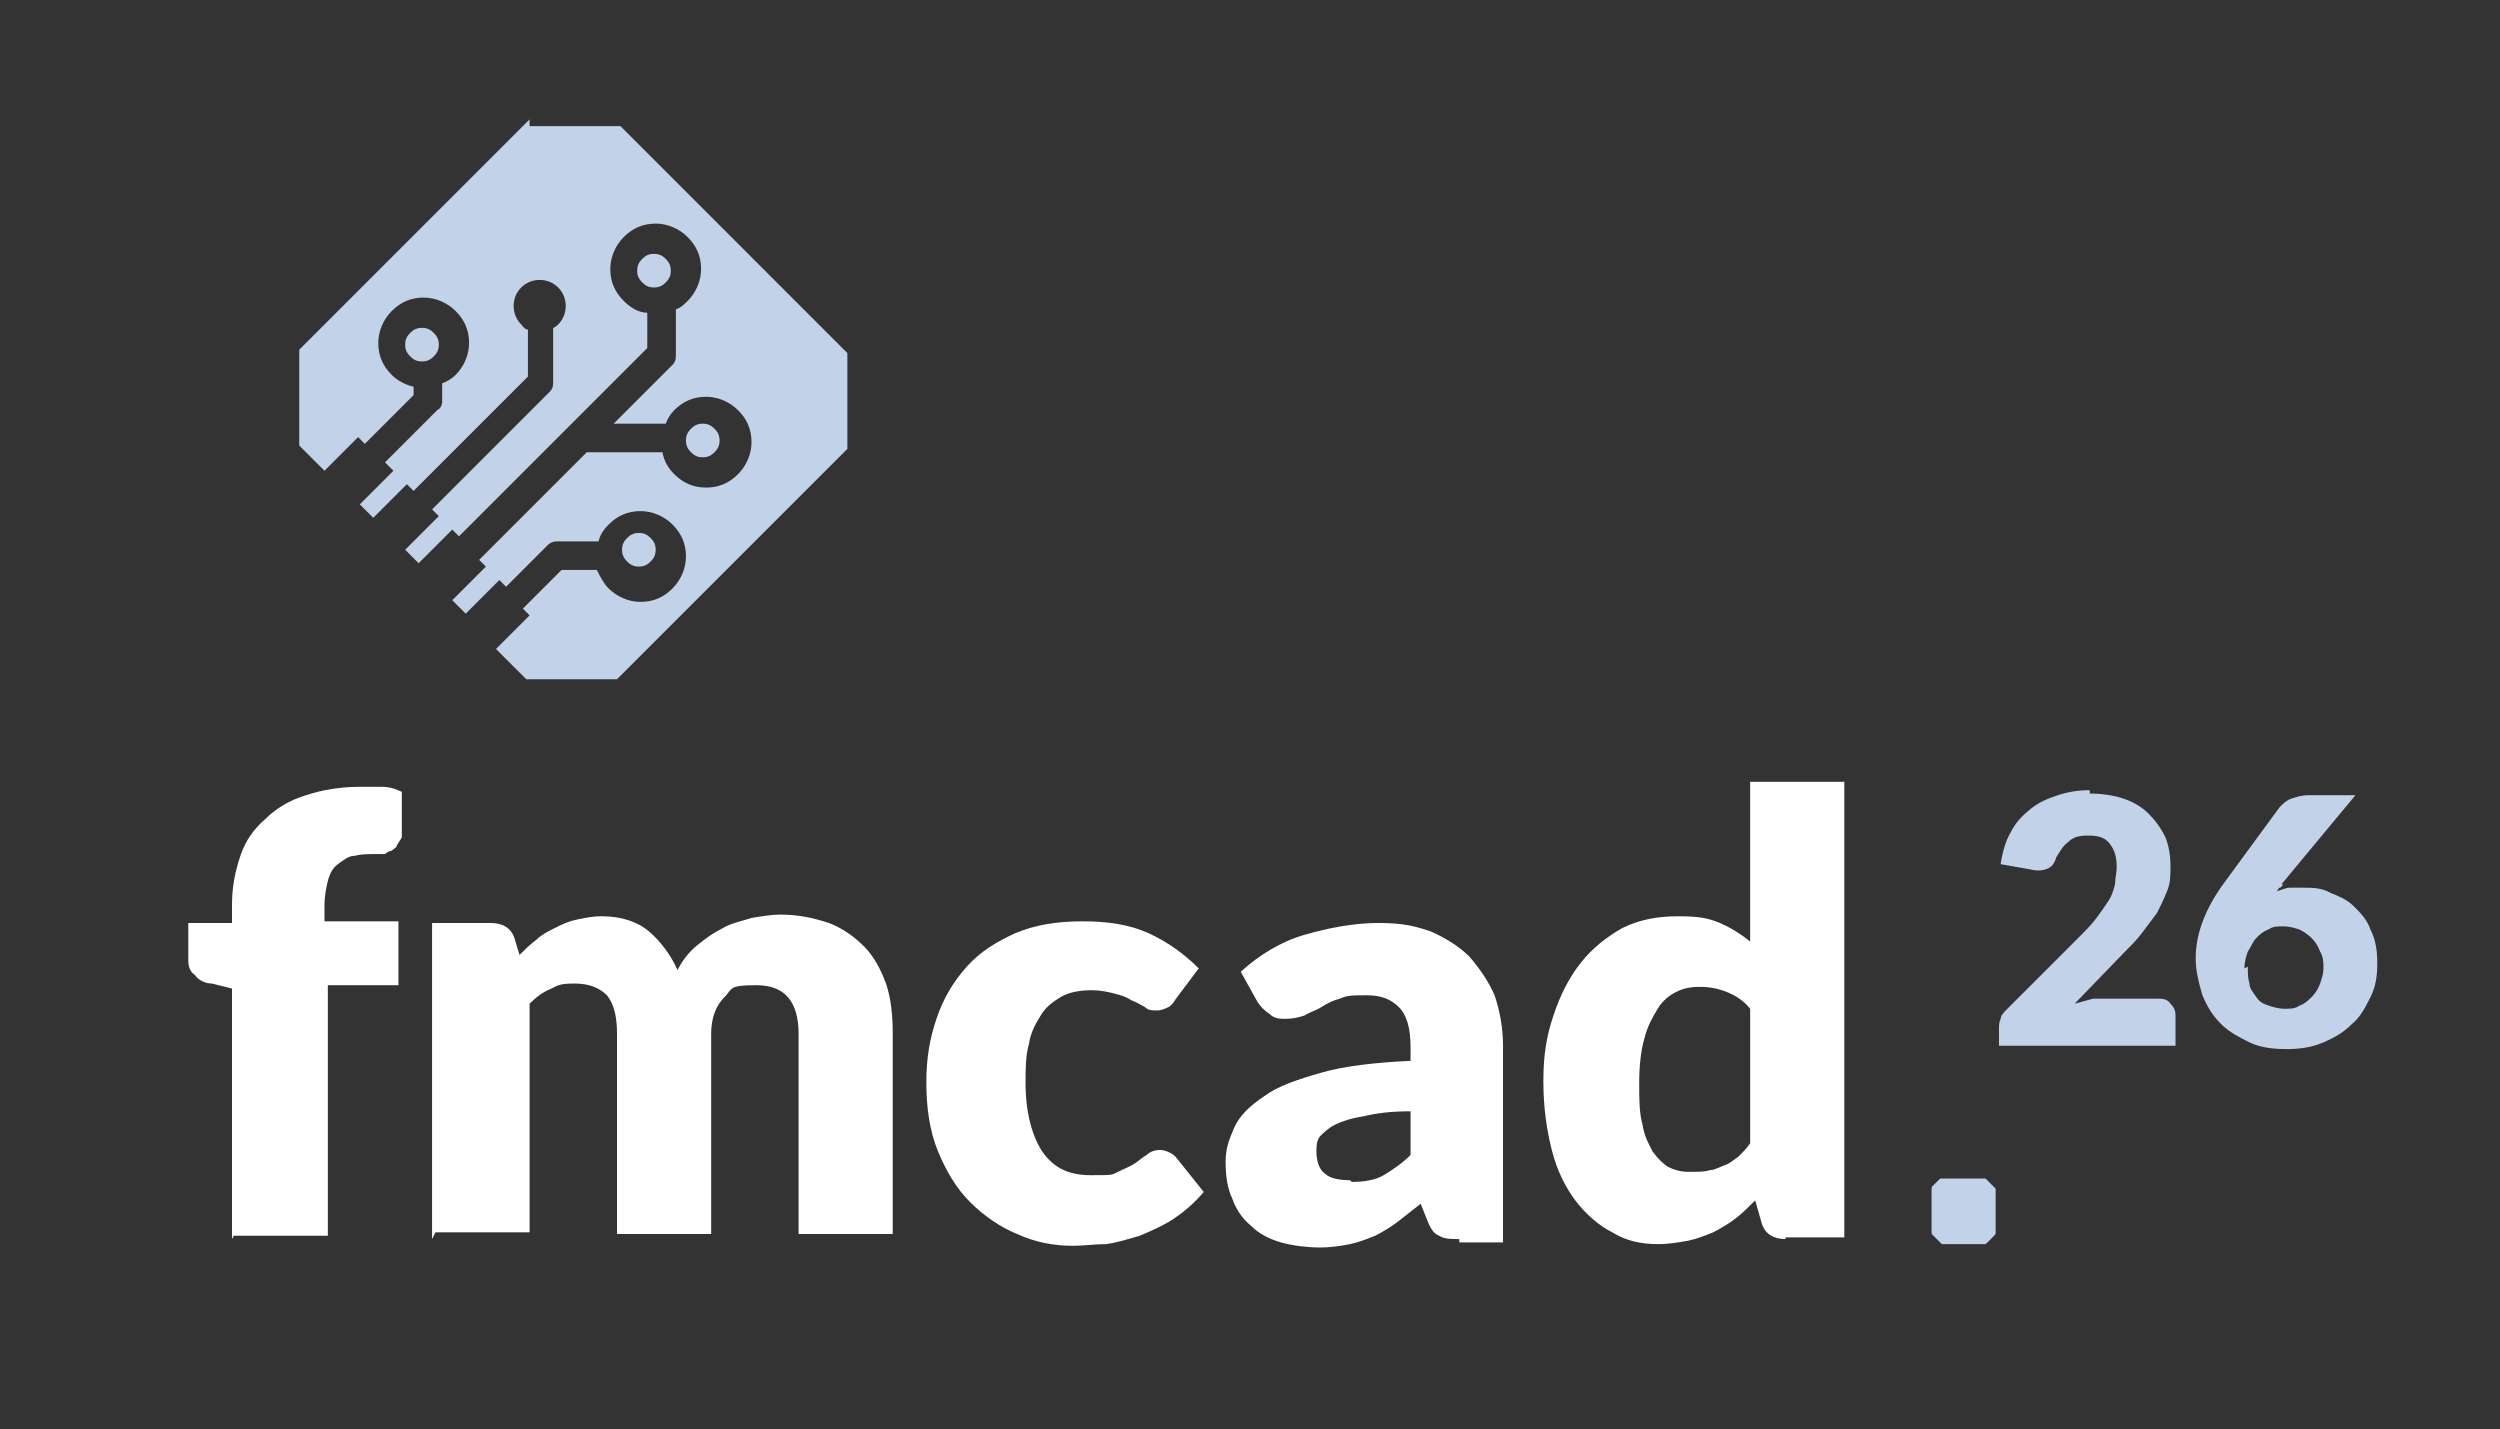 <?xml version="1.0" encoding="UTF-8"?>
<svg id="Layer_1" xmlns="http://www.w3.org/2000/svg" version="1.1" viewBox="0 0 148.7 85">
  <rect x="0" y="0" width="148.7" height="85" fill="#333333" stroke="none"/>
  <!-- Generator: Adobe Illustrator 29.6.0, SVG Export Plug-In . SVG Version: 2.1.1 Build 207)  -->
  <defs>
    <style>
      .st0 {
        fill: #c2d2e9;
      }

      .st1 {
        fill: #fff;
      }
    </style>
  </defs>
  <path class="st1" d="M70,59.4c-.2.2-.3.4-.5.5-.2.1-.4.2-.7.2s-.5,0-.7-.2c-.2-.1-.5-.3-.8-.4-.3-.2-.6-.3-1-.4-.4-.1-.8-.2-1.4-.2s-1.3.1-1.8.4c-.5.3-.9.6-1.2,1.1-.3.5-.6,1-.7,1.7-.2.7-.2,1.5-.2,2.3,0,1.8.4,3.2,1,4.1.7,1,1.6,1.4,2.9,1.4s1.2,0,1.6-.2c.4-.2.7-.3,1-.5.3-.2.5-.4.7-.5.2-.2.5-.3.8-.3s.8.2,1,.5l1.6,2c-.6.7-1.2,1.2-1.8,1.6-.6.4-1.3.7-2,1-.7.2-1.3.4-2,.5-.7,0-1.3.1-2,.1-1.1,0-2.2-.2-3.3-.7-1-.4-2-1.1-2.8-1.9-.8-.8-1.4-1.8-1.9-3-.5-1.2-.7-2.6-.7-4.1s.2-2.6.6-3.8c.4-1.2,1-2.2,1.8-3.1.8-.9,1.8-1.5,2.9-2,1.2-.5,2.5-.7,4-.7s2.8.2,3.9.7c1.1.5,2.1,1.2,3,2.1l-1.5,2Z"/>
  <path class="st1" d="M13.8,73.7v-14.9l-1.2-.3c-.4,0-.8-.2-1-.5-.3-.2-.4-.5-.4-.9v-2.2h2.6v-1.1c0-1.1.2-2,.5-2.9.3-.9.8-1.6,1.5-2.2.6-.6,1.4-1.1,2.4-1.4.9-.3,2-.5,3.2-.5s.9,0,1.3,0c.4,0,.8.1,1.2.3v2.7c-.1.2-.2.3-.3.5,0,.1-.2.2-.3.3-.1,0-.3.1-.4.2-.2,0-.3,0-.5,0-.5,0-.9,0-1.3.1-.4,0-.7.3-1,.5-.3.2-.5.6-.6,1-.1.4-.2.9-.2,1.5v.9h4.4v3.8h-4.2v14.9h-5.6Z"/>
  <path class="st1" d="M80.4,70.3c.7,0,1.4-.1,1.9-.4.5-.3,1.1-.7,1.6-1.2v-2.6c-1.1,0-2,.1-2.8.3-.7.1-1.3.3-1.7.5-.4.2-.7.5-.9.7-.2.3-.2.6-.2.9,0,.6.2,1.1.5,1.3.3.3.9.4,1.5.4M86.8,73.7c-.5,0-.9,0-1.2-.2-.3-.1-.5-.4-.7-.9l-.4-1c-.5.4-.9.7-1.4,1.1-.4.3-.9.6-1.3.8-.5.2-1,.4-1.5.5-.5.1-1.1.2-1.8.2s-1.6-.1-2.3-.3c-.7-.2-1.3-.5-1.8-1-.5-.4-.9-1-1.1-1.6-.3-.6-.4-1.4-.4-2.2s.2-1.3.5-2c.3-.7.9-1.3,1.8-1.9.8-.6,2-1,3.4-1.4,1.4-.4,3.2-.6,5.3-.7v-.8c0-1.1-.2-1.9-.7-2.4-.5-.5-1.1-.7-1.9-.7s-1.2,0-1.6.2c-.4.1-.8.3-1.1.5-.3.2-.7.3-1,.5-.3.1-.7.2-1.1.2s-.7,0-1-.3c-.3-.2-.5-.4-.7-.7l-1-1.8c1.1-1,2.4-1.8,3.8-2.2s2.9-.7,4.4-.7,2.2.2,3.1.5c.9.4,1.7.9,2.3,1.5.6.7,1.1,1.4,1.5,2.3.3.9.5,1.9.5,3v11.7h-2.6Z"/>
  <path class="st1" d="M100.6,69.7c.4,0,.8,0,1.1-.1.3,0,.6-.2.9-.3.3-.1.5-.3.8-.5.2-.2.5-.5.7-.8v-8c-.4-.5-.9-.8-1.4-1-.5-.2-1-.3-1.6-.3s-1,.1-1.4.3c-.4.2-.8.5-1.1,1-.3.5-.6,1-.8,1.8-.2.7-.3,1.6-.3,2.6s0,1.8.2,2.5c.1.7.4,1.2.6,1.6.3.4.6.7.9.9.4.2.8.3,1.2.3M106.2,73.7c-.7,0-1.2-.3-1.4-.9l-.4-1.4c-.4.4-.8.8-1.2,1.1-.4.3-.9.6-1.3.8-.5.2-1,.4-1.5.5-.6.1-1.1.2-1.8.2-1,0-1.9-.2-2.7-.7-.8-.4-1.6-1.1-2.2-1.9-.6-.8-1.1-1.8-1.4-3-.3-1.2-.5-2.5-.5-4.1s.2-2.7.6-3.9c.4-1.2.9-2.2,1.6-3.1.7-.9,1.6-1.6,2.5-2.1,1-.5,2.1-.7,3.3-.7s1.8.1,2.5.4c.7.3,1.3.7,1.8,1.1v-9.5h5.6v27.1h-3.5Z"/>
  <path class="st1" d="M25.7,73.7v-18.8h3.5c.7,0,1.2.3,1.4.9l.3,1c.3-.3.6-.6,1-.9.3-.3.7-.5,1.1-.7.4-.2.8-.4,1.3-.5.5-.1.9-.2,1.5-.2,1.1,0,2.1.3,2.8.9.7.6,1.3,1.4,1.7,2.3.3-.6.7-1.1,1.2-1.5.5-.4.9-.7,1.5-1,.5-.3,1.1-.4,1.7-.6.6-.1,1.2-.2,1.7-.2,1.1,0,2,.2,2.9.5.8.3,1.5.8,2.1,1.4.6.6,1,1.4,1.3,2.2.3.9.4,1.9.4,3v11.9h-5.6v-11.9c0-1.9-.8-2.9-2.5-2.9s-1.4.2-1.9.7c-.5.5-.8,1.2-.8,2.2v11.9h-5.6v-11.9c0-1.1-.2-1.8-.6-2.3-.4-.4-1-.7-1.9-.7s-1,.1-1.4.3c-.5.2-.9.5-1.3.9v13.6h-5.6Z"/>
  <path class="st0" d="M41.8,27.2c-.3,0-.5-.1-.7-.3-.2-.2-.3-.4-.3-.7h0c0-.3.1-.5.3-.7.2-.2.4-.3.7-.3h0c.3,0,.5.1.7.3.2.2.3.4.3.7h0s0,0,0,0c0,.3-.1.5-.3.7-.2.2-.4.3-.7.3ZM38.9,17.1h0c-.3,0-.5-.1-.7-.3-.2-.2-.3-.4-.3-.7h0c0-.3.1-.5.3-.7.2-.2.4-.3.7-.3h0s0,0,0,0c.3,0,.5.1.7.3.2.2.3.4.3.7h0c0,.3-.1.5-.3.7-.2.2-.4.3-.7.3h0ZM25.1,21.5h0c-.3,0-.5-.1-.7-.3-.2-.2-.3-.4-.3-.7h0c0-.3.1-.5.3-.7.2-.2.4-.3.7-.3h0c.3,0,.5.1.7.3.2.2.3.4.3.7h0c0,.3-.1.5-.3.7-.2.2-.4.3-.7.3M31.5,7.1l-13.7,13.7v5.7l1.5,1.5,2-2,.4.4,2.9-2.9v-.5c-.5-.1-1-.4-1.3-.7-.5-.5-.8-1.1-.8-1.9h0c0-.7.3-1.4.8-1.9.5-.5,1.1-.8,1.9-.8h0c.7,0,1.4.3,1.9.8.5.5.8,1.1.8,1.9h0c0,.7-.3,1.4-.8,1.9-.2.2-.5.4-.8.5v1.1c0,.2-.1.4-.3.5h0s-3.1,3.1-3.1,3.1l.5.5-2,2,.8.8,2-2,.4.4,6.8-6.8v-2.8c-.2,0-.3-.2-.4-.3-.6-.6-.6-1.6,0-2.2.6-.6,1.6-.6,2.2,0,.6.6.6,1.6,0,2.2,0,0-.2.2-.3.2v3.2c0,.2,0,.4-.2.6h0s-7,7-7,7l.4.4-2,2,.8.8,2-2,.4.4,11.2-11.2v-2.1c-.6,0-1.1-.4-1.4-.7-.5-.5-.8-1.1-.8-1.9h0c0-.7.3-1.4.8-1.9.5-.5,1.1-.8,1.9-.8h0s0,0,0,0c.7,0,1.4.3,1.9.8s.8,1.1.8,1.9h0c0,.7-.3,1.4-.8,1.9-.2.2-.4.4-.7.5h0s0,2.7,0,2.7c0,.2,0,.4-.2.6h0s-3.5,3.5-3.5,3.5h3.1c.1-.3.3-.6.5-.8.5-.5,1.1-.8,1.9-.8h0c.7,0,1.4.3,1.9.8.5.5.8,1.1.8,1.9h0s0,0,0,0c0,.7-.3,1.4-.8,1.9-.5.5-1.1.8-1.9.8s-1.4-.3-1.9-.8c-.4-.4-.6-.8-.7-1.3h-4.4s0,0-.1,0l-6.4,6.4.4.4-2,2,.8.8,2-2,.4.4,2.5-2.5h0c.1-.1.3-.2.5-.2h2.5c.1-.4.3-.7.6-1,.5-.5,1.1-.8,1.9-.8h0c.7,0,1.4.3,1.9.8.5.5.8,1.1.8,1.9h0s0,0,0,0c0,.7-.3,1.4-.8,1.9-.5.5-1.1.8-1.9.8h0c-.7,0-1.4-.3-1.9-.8-.3-.3-.5-.7-.7-1.1h-2.1s-2.3,2.3-2.3,2.3l.4.4-2,2,1.8,1.8h5.4c5.4-5.4,8.3-8.3,13.7-13.7v-5.7l-13.5-13.5h-5.4ZM38,33.7c-.3,0-.5-.1-.7-.3-.2-.2-.3-.4-.3-.7h0c0-.3.1-.5.3-.7.2-.2.4-.3.7-.3h0c.3,0,.5.1.7.3.2.2.3.4.3.7h0s0,0,0,0h0s0,0,0,0h0c0,.3-.1.5-.3.7-.2.2-.4.3-.7.3h0Z"/>
  <path class="st0" d="M114.9,70.6v2.7l.6.6h2.7l.5-.5v-2.7l-.6-.6h-2.7l-.5.5Z"/>
  <g>
    <path class="st0" d="M114.9,70.7v2.7l.6.6h2.6l.5-.5v-2.7l-.5-.5h-2.6l-.5.5Z"/>
    <g>
      <path class="st0" d="M124.3,47.2c.7,0,1.4.1,2,.3s1.1.5,1.5.9.7.8,1,1.4c.2.5.3,1.1.3,1.7s0,1-.2,1.5c-.2.5-.4.9-.6,1.3-.3.4-.6.8-.9,1.2s-.7.8-1.1,1.2l-2.9,3c.4-.1.7-.2,1.1-.3.4,0,.7,0,1,0h2.8c.3,0,.6,0,.8.3.2.2.3.4.3.7v1.8h-10.5v-1c0-.2,0-.4.1-.6,0-.2.2-.4.4-.6l4.3-4.3c.4-.4.7-.7,1-1.1s.5-.7.7-1,.3-.6.4-1c0-.3.1-.7.1-1,0-.6-.1-1-.4-1.4s-.7-.5-1.3-.5-.9.1-1.2.4c-.3.2-.5.6-.7.9-.1.4-.3.6-.6.7s-.6.1-1,0l-1.7-.3c.1-.7.3-1.4.6-1.9.3-.6.7-1,1.2-1.4.5-.4,1-.6,1.6-.8.6-.2,1.2-.3,1.9-.3Z"/>
      <path class="st0" d="M135.8,52.6c0,0-.1.2-.2.2s-.1.2-.2.2c.2,0,.5-.2.8-.2.3,0,.5,0,.8,0,.5,0,1.1,0,1.6.3.5.2,1,.4,1.4.8.4.4.8.8,1,1.4.3.6.4,1.2.4,2s-.1,1.4-.4,2c-.3.6-.6,1.2-1.1,1.6-.5.5-1,.8-1.7,1.1-.7.3-1.4.4-2.2.4s-1.6-.1-2.2-.4-1.2-.6-1.7-1.1c-.5-.5-.8-1-1.1-1.7-.2-.7-.4-1.4-.4-2.2,0-1.5.6-3,1.7-4.5l3.3-4.5c.2-.2.4-.4.7-.5.3-.1.6-.2,1-.2h2.8l-4.4,5.3ZM133.7,57.5c0,.4,0,.7.1,1,0,.3.2.5.4.8s.4.4.7.5.6.2,1,.2.6,0,.9-.2c.3-.1.5-.3.7-.5.2-.2.4-.5.5-.8s.2-.6.2-.9,0-.7-.2-1c-.1-.3-.3-.6-.5-.8-.2-.2-.5-.4-.7-.5-.3-.1-.6-.2-1-.2s-.6,0-.9.2c-.3.1-.5.3-.7.5-.2.2-.3.5-.5.8-.1.3-.2.6-.2,1Z"/>
    </g>
  </g>
</svg>
